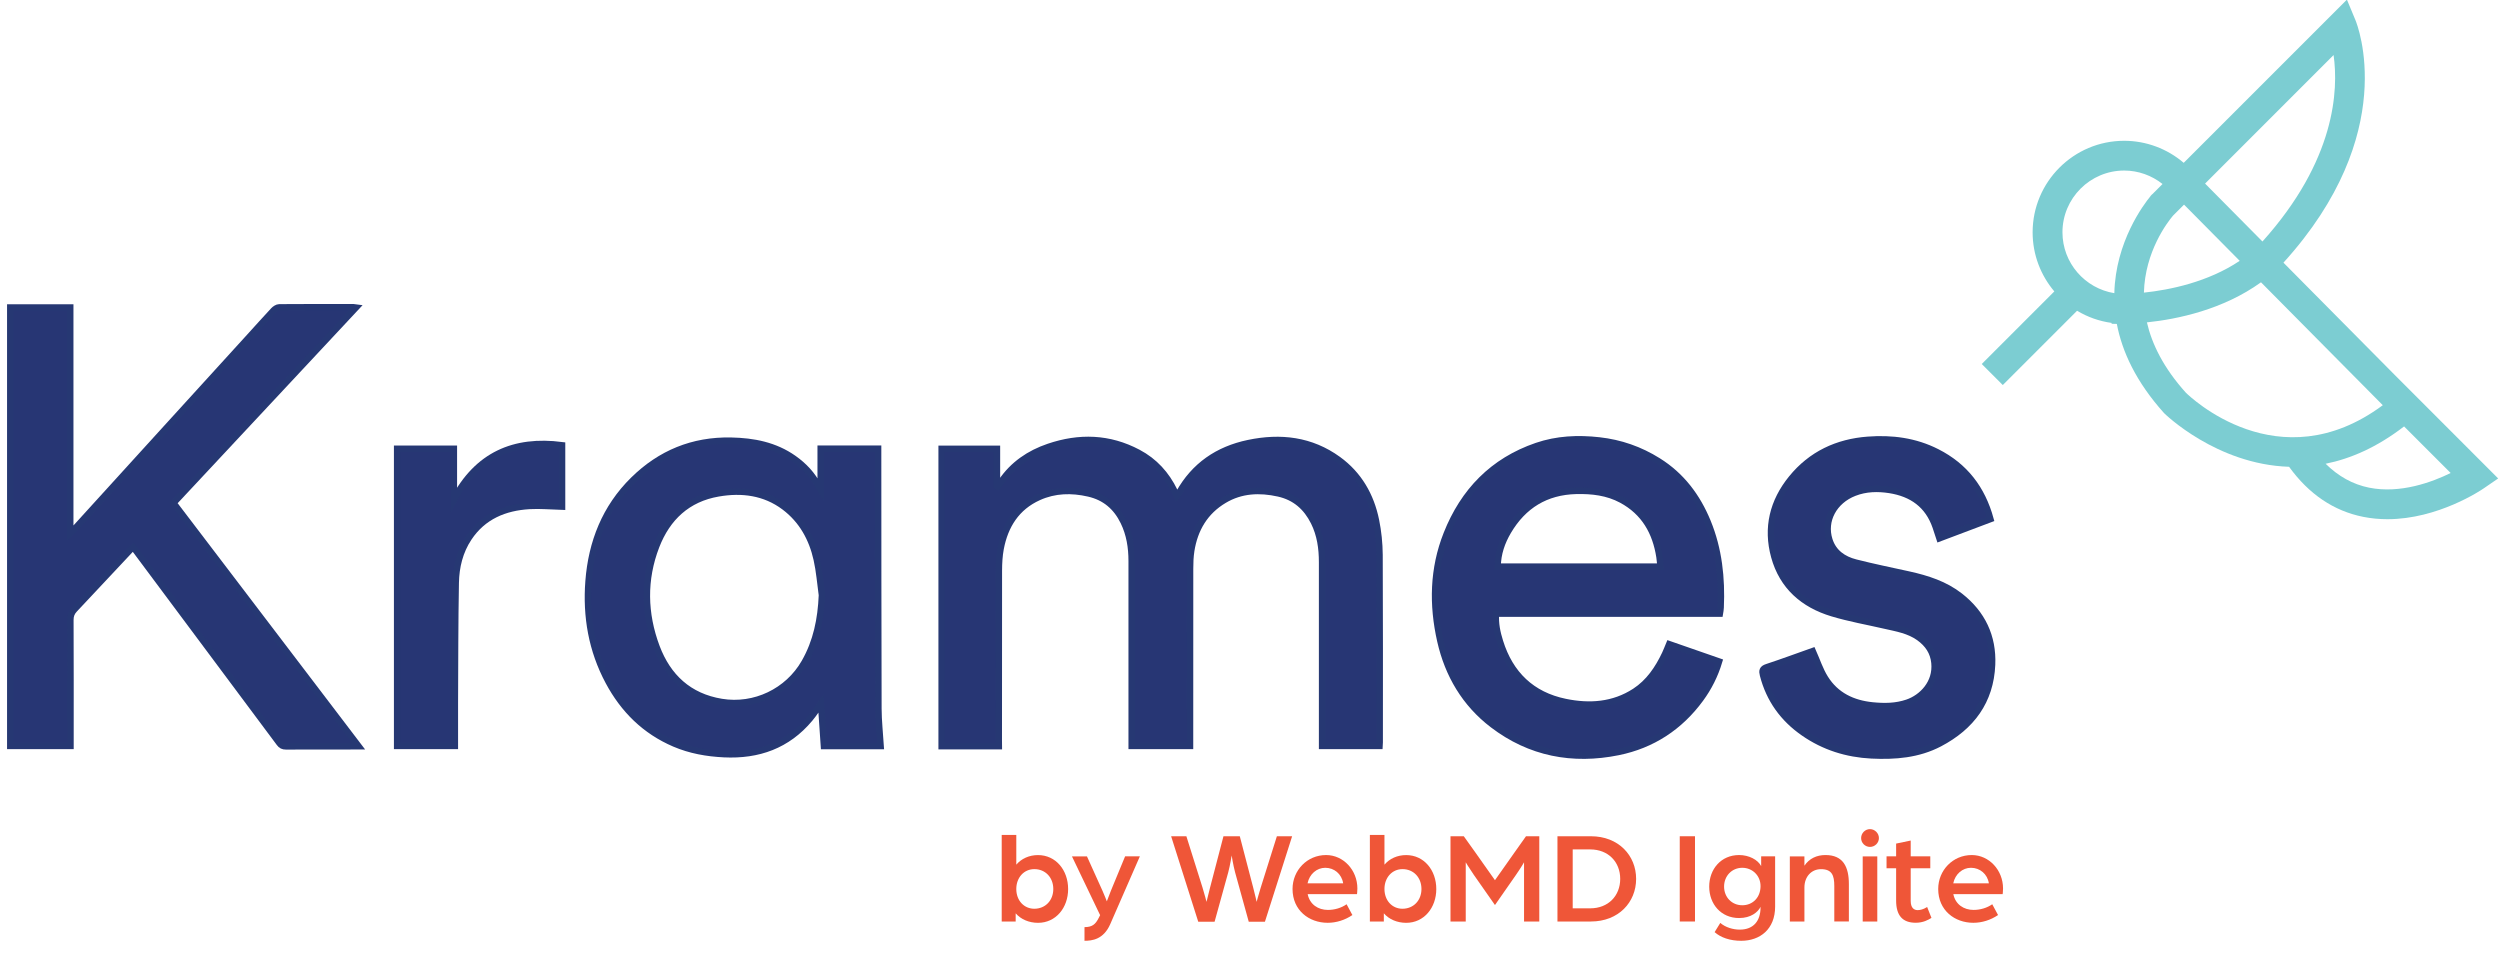 <?xml version="1.0" encoding="utf-8"?>
<!-- Generator: Adobe Illustrator 26.5.0, SVG Export Plug-In . SVG Version: 6.00 Build 0)  -->
<svg version="1.1" id="Layer_1" xmlns="http://www.w3.org/2000/svg" xmlns:xlink="http://www.w3.org/1999/xlink" x="0px" y="0px"
	 viewBox="0 0 600 229.98" style="enable-background:new 0 0 600 229.98;" xml:space="preserve">
<style type="text/css">
	.st0{fill:#273674;stroke:#263873;stroke-width:1.537;stroke-miterlimit:10;}
	.st1{fill:#EF5638;}
	.st2{fill:#7CCDD2;}
</style>
<g>
	<path class="st0" d="M86.08,179.11c-0.55,0-0.86,0-1.18,0c-5.43,0-10.86-0.01-16.29,0.02c-0.7,0-1.12-0.2-1.55-0.78
		c-11.47-15.42-22.97-30.82-34.47-46.23c-0.18-0.24-0.37-0.46-0.62-0.77c-0.23,0.2-0.47,0.36-0.65,0.56
		c-4.47,4.77-8.93,9.55-13.42,14.31c-0.7,0.74-1.01,1.49-1.01,2.55c0.05,9.77,0.03,19.53,0.03,29.3c0,0.29,0,0.59,0,0.96
		c-4.83,0-9.6,0-14.46,0c0-35.05,0-70.12,0-105.24c4.8,0,9.55,0,14.4,0c0,17.97,0,35.93,0,54.14c0.41-0.37,0.65-0.55,0.85-0.77
		c7.05-7.75,14.1-15.5,21.15-23.25c7-7.69,14.01-15.38,21.01-23.07c1.93-2.12,3.83-4.25,5.78-6.34c0.34-0.36,0.9-0.73,1.36-0.74
		c5.95-0.05,11.9-0.03,17.85-0.03c0.11,0,0.21,0.03,0.58,0.08c-14.64,15.68-29.18,31.24-43.81,46.91
		C56.39,140.12,71.16,159.53,86.08,179.11z"/>
	<path class="st0" d="M239.73,179.08c-4.67,0-9.17,0-13.74,0c0-23.78,0-47.53,0-71.37c4.39,0,8.78,0,13.28,0c0,3.01,0,6,0,8.98
		c0.07,0.03,0.15,0.06,0.22,0.09c0.28-0.4,0.57-0.79,0.84-1.19c2.8-4.13,6.71-6.78,11.36-8.36c7.33-2.49,14.5-2.29,21.45,1.39
		c3.95,2.09,6.78,5.23,8.72,9.21c0.18,0.36,0.35,0.72,0.57,1.17c0.2-0.26,0.39-0.43,0.51-0.65c3.69-6.6,9.33-10.47,16.68-12.01
		c7.73-1.62,15.03-0.77,21.54,3.95c4.96,3.6,7.86,8.65,9.07,14.59c0.55,2.71,0.84,5.51,0.86,8.28c0.08,15,0.04,30.01,0.04,45.01
		c0,0.26-0.02,0.51-0.04,0.85c-4.58,0-9.12,0-13.79,0c0-0.49,0-0.96,0-1.43c0-14.22,0-28.45,0-42.67c0-3.33-0.45-6.57-1.96-9.61
		c-1.79-3.59-4.51-6-8.5-6.89c-4.54-1.01-8.97-0.82-13.04,1.6c-4.6,2.73-7.09,6.95-7.91,12.17c-0.22,1.42-0.27,2.88-0.27,4.32
		c-0.02,13.7-0.01,27.41-0.01,41.11c0,0.44,0,0.88,0,1.4c-4.67,0-9.26,0-14.01,0c0-0.4,0-0.83,0-1.26c0-14.37-0.01-28.75,0-43.12
		c0-3.26-0.49-6.41-1.93-9.38c-1.74-3.58-4.44-5.93-8.39-6.83c-4.1-0.94-8.15-0.85-12,0.89c-5.3,2.39-8.08,6.8-9.13,12.36
		c-0.32,1.7-0.41,3.47-0.42,5.2c-0.03,13.59-0.02,27.19-0.02,40.78C239.73,178.1,239.73,178.54,239.73,179.08z"/>
	<path class="st0" d="M196.96,117.55c0-3.5,0-6.65,0-9.87c4.58,0,9.1,0,13.79,0c0,0.49,0,0.95,0,1.42
		c0.01,20.31,0.01,40.63,0.07,60.94c0.01,2.99,0.35,5.98,0.54,9.02c-4.44,0-8.89,0-13.62,0c-0.23-3.45-0.47-6.9-0.7-10.26
		c-0.85,1.18-1.69,2.51-2.7,3.71c-5.37,6.41-12.36,8.89-20.57,8.49c-4.11-0.2-8.09-0.9-11.9-2.53c-7.09-3.04-12.22-8.14-15.82-14.86
		c-4.05-7.55-5.44-15.67-4.8-24.1c0.71-9.33,3.99-17.69,10.78-24.36c6.47-6.36,14.25-9.57,23.4-9.39
		c5.41,0.11,10.54,1.09,15.06,4.28c2.47,1.74,4.48,3.88,5.87,6.58C196.49,116.85,196.64,117.05,196.96,117.55z M197.26,142.84
		c-0.4-2.85-0.61-5.75-1.24-8.55c-1.12-5.05-3.54-9.45-7.75-12.62c-4.75-3.56-10.22-4.24-15.89-3.26
		c-7.38,1.27-12.23,5.83-14.87,12.64c-3.11,8.03-2.93,16.23,0.07,24.23c2.7,7.17,7.75,11.9,15.58,13.19
		c7.94,1.31,15.93-2.52,19.92-9.49C195.95,153.98,197.02,148.57,197.26,142.84z"/>
	<path class="st0" d="M412.76,147.28c-17.95,0-35.79,0-53.73,0c-0.18,2.37,0.3,4.58,0.97,6.71c2.43,7.79,7.6,12.82,15.65,14.48
		c5.82,1.21,11.58,0.82,16.73-2.53c3.35-2.18,5.54-5.42,7.23-8.99c0.35-0.73,0.63-1.5,0.99-2.36c4,1.39,7.96,2.77,11.99,4.17
		c-1,3.32-2.5,6.28-4.48,8.98c-4.95,6.75-11.57,11.09-19.74,12.75c-10.94,2.22-21.16,0.28-30.13-6.57
		c-6.65-5.08-10.71-11.98-12.55-20.07c-1.96-8.67-1.81-17.33,1.51-25.7c4.05-10.23,11.09-17.52,21.63-21.13
		c4.85-1.66,9.87-1.89,14.96-1.32c5.11,0.57,9.81,2.21,14.15,4.93c5.63,3.51,9.4,8.55,11.89,14.59c2.72,6.61,3.44,13.53,3.13,20.61
		C412.96,146.27,412.85,146.71,412.76,147.28z M359.43,135.99c13.1,0,26.05,0,39.09,0c-0.09-0.83-0.13-1.57-0.24-2.3
		c-0.91-5.97-3.64-10.78-9.1-13.72c-3.39-1.83-7.1-2.25-10.9-2.16c-7.26,0.18-12.66,3.51-16.32,9.7
		C360.44,130.09,359.47,132.87,359.43,135.99z"/>
	<path class="st0" d="M435.06,156.25c1.02,2.29,1.74,4.57,2.98,6.54c2.58,4.13,6.6,6.03,11.35,6.51c2.83,0.28,5.63,0.27,8.37-0.67
		c3.55-1.21,6.98-4.71,6.51-9.53c-0.25-2.62-1.59-4.56-3.67-6.06c-2.46-1.77-5.37-2.24-8.22-2.89c-4.22-0.97-8.51-1.72-12.65-2.97
		c-6.92-2.09-11.94-6.44-13.91-13.6c-1.9-6.92-0.34-13.24,4.16-18.77c4.71-5.78,10.95-8.71,18.33-9.26
		c5.75-0.43,11.31,0.28,16.55,2.94c6.7,3.4,10.84,8.78,12.85,16.09c-4.07,1.54-8.11,3.06-12.25,4.62c-0.31-0.94-0.59-1.84-0.9-2.74
		c-1.81-5.29-5.69-8.03-11.07-8.87c-2.86-0.44-5.69-0.38-8.44,0.69c-4.91,1.9-7.47,6.67-6,11.29c0.97,3.06,3.35,4.68,6.27,5.43
		c4.23,1.08,8.52,1.95,12.79,2.89c4.42,0.98,8.68,2.34,12.3,5.17c5.33,4.17,7.98,9.72,7.69,16.46c-0.37,8.78-4.97,14.91-12.6,18.92
		c-5.13,2.69-10.69,3.13-16.36,2.85c-5.91-0.3-11.37-2.01-16.25-5.4c-4.95-3.43-8.26-8.02-9.77-13.88
		c-0.26-1.01-0.19-1.53,0.98-1.91C427.85,158.87,431.57,157.48,435.06,156.25z"/>
	<path class="st0" d="M108.93,107.69c0,4.05,0,8,0,12.22c5.65-10.7,14.43-14.55,25.97-13.06c0,5.02,0,9.9,0,14.76
		c-2.64-0.07-5.24-0.33-7.81-0.18c-5.98,0.35-11.15,2.49-14.59,7.67c-2.15,3.23-3.05,6.95-3.12,10.76
		c-0.18,9.65-0.16,19.3-0.21,28.95c-0.02,3.38,0,6.75,0,10.22c-4.64,0-9.22,0-13.86,0c0-23.77,0-47.52,0-71.34
		C99.81,107.69,104.29,107.69,108.93,107.69z"/>
	<g>
		<path class="st1" d="M243.76,219.2v1.96h-3.35v-20.77h3.5v7.13c1.23-1.45,3.09-2.3,5.21-2.3c4.29,0,7.23,3.63,7.23,8.15
			c0,4.48-2.94,8.11-7.23,8.11C246.95,221.47,245.02,220.65,243.76,219.2z M252.79,213.36c0-2.75-1.89-4.77-4.55-4.77
			c-2.49,0-4.33,2.02-4.33,4.77c0,2.78,1.86,4.74,4.33,4.74C250.9,218.09,252.79,216.1,252.79,213.36z"/>
		<path class="st1" d="M260.27,222.51c1.86,0,2.65-0.66,3.44-2.24l0.32-0.63l-6.76-14.11h3.6l3.76,8.33
			c0.47,1.04,1.01,2.46,1.01,2.46s0.69-1.83,1.01-2.62l3.38-8.18h3.54l-7.13,16.32c-1.61,3.63-4.33,3.95-6.16,3.95V222.51z"/>
		<path class="st1" d="M281.07,200.7h3.66l3.88,12.34c0.51,1.61,0.95,3.41,0.95,3.41s0.44-1.77,0.85-3.41l3.22-12.34h3.92
			l3.22,12.34c0.44,1.64,0.82,3.41,0.82,3.41s0.47-1.77,0.98-3.41l3.88-12.34h3.66l-6.53,20.52h-3.88l-3.28-11.87
			c-0.47-1.77-0.82-4.04-0.82-4.04s-0.35,2.27-0.82,4.04l-3.28,11.87h-3.92L281.07,200.7z"/>
		<path class="st1" d="M310.21,213.36c0-4.48,3.5-8.15,8.05-8.15c4.17,0,7.51,3.63,7.51,8.02c0,0.66-0.09,1.36-0.09,1.36h-11.84
			c0.5,2.49,2.53,3.79,4.86,3.79c1.58,0,3.22-0.47,4.48-1.36l1.39,2.59c-1.77,1.2-3.85,1.86-5.94,1.86
			C314.19,221.47,310.21,218.5,310.21,213.36z M322.36,212c-0.35-2.24-2.15-3.73-4.29-3.73c-2.02,0-3.79,1.48-4.26,3.73H322.36z"/>
		<path class="st1" d="M332.12,219.2v1.96h-3.35v-20.77h3.5v7.13c1.23-1.45,3.09-2.3,5.21-2.3c4.29,0,7.23,3.63,7.23,8.15
			c0,4.48-2.94,8.11-7.23,8.11C335.31,221.47,333.38,220.65,332.12,219.2z M341.15,213.36c0-2.75-1.89-4.77-4.55-4.77
			c-2.49,0-4.33,2.02-4.33,4.77c0,2.78,1.86,4.74,4.33,4.74C339.25,218.09,341.15,216.1,341.15,213.36z"/>
		<path class="st1" d="M348.12,200.7h3.19l2.84,3.98c1.45,2.02,4.64,6.57,4.64,6.57s3.19-4.51,4.61-6.54l2.84-4.01h3.19v20.46h-3.66
			v-14.21c0,0-0.63,1.14-1.96,3.06l-5.02,7.2l-5.08-7.26c-1.26-1.83-1.93-3-1.93-3v14.21h-3.66V200.7z"/>
		<path class="st1" d="M373.79,200.7h8.02c6.66,0,10.86,4.64,10.86,10.23s-4.2,10.23-10.86,10.23h-8.02V200.7z M381.65,218
			c4.33,0,7.2-3,7.2-7.07c0-4.07-2.87-7.07-7.2-7.07h-4.2V218H381.65z"/>
		<path class="st1" d="M403.14,200.7h3.66v20.46h-3.66V200.7z"/>
		<path class="st1" d="M411.51,223.71l1.36-2.21c1.23,1.07,3.06,1.61,4.67,1.61c3.35,0,4.99-2.15,4.99-5.33v-0.13
			c-0.63,1.26-2.3,2.68-5.15,2.68c-4.33,0-7.17-3.35-7.17-7.54s2.84-7.58,7.17-7.58c2.37,0,4.48,1.11,5.3,2.65v-2.34h3.35v12.06
			c0,5.46-3.66,8.21-8.14,8.21C415.2,225.79,412.96,225.01,411.51,223.71z M422.53,212.66c0-2.49-1.93-4.39-4.39-4.39
			c-2.46,0-4.36,1.93-4.36,4.51s1.89,4.48,4.36,4.48C420.66,217.27,422.53,215.38,422.53,212.66z"/>
		<path class="st1" d="M429.56,205.53h3.5v2.24c1.17-1.74,2.97-2.56,5.05-2.56c4.23,0,5.62,2.81,5.62,6.98v8.97h-3.5v-8.52
			c0-2.56-0.57-4.04-3.19-4.04c-2.3,0-3.98,1.8-3.98,4.39v8.18h-3.5V205.53z"/>
		<path class="st1" d="M446.67,201.14c0-1.17,0.95-2.15,2.12-2.15c1.17,0,2.15,0.98,2.15,2.15s-0.98,2.12-2.15,2.12
			C447.62,203.25,446.67,202.31,446.67,201.14z M447.05,205.53h3.5v15.63h-3.5V205.53z"/>
		<path class="st1" d="M455.07,216.13v-7.74h-2.3v-2.87h2.3v-3.06l3.5-0.73v3.79h4.7v2.87h-4.7v7.83c0,1.67,0.79,2.21,1.67,2.21
			c1.23,0,2.27-0.76,2.27-0.76l1.04,2.62c-0.73,0.47-1.99,1.17-3.76,1.17C456.62,221.47,455.07,219.73,455.07,216.13z"/>
		<path class="st1" d="M465.17,213.36c0-4.48,3.5-8.15,8.05-8.15c4.17,0,7.51,3.63,7.51,8.02c0,0.66-0.09,1.36-0.09,1.36H468.8
			c0.5,2.49,2.53,3.79,4.86,3.79c1.58,0,3.22-0.47,4.48-1.36l1.39,2.59c-1.77,1.2-3.85,1.86-5.94,1.86
			C469.15,221.47,465.17,218.5,465.17,213.36z M477.33,212c-0.35-2.24-2.15-3.73-4.29-3.73c-2.02,0-3.79,1.48-4.26,3.73H477.33z"/>
	</g>
	<path class="st2" d="M574.7,89.95L574.7,89.95l-26.67-26.91c28.12-31.01,17.74-57.09,17.28-58.2l-2.05-4.93l-39.17,39.17
		c-3.96-3.39-9.03-5.29-14.29-5.29c-12.11,0-21.97,9.85-21.97,21.97c0,5.4,1.97,10.35,5.21,14.18l-17.42,17.42l5.05,5.05
		l17.83-17.83c2.49,1.5,5.29,2.51,8.29,2.92l-0.01,0.21c0.12,0.01,0.57,0.02,1.26,0.03c1.26,6.62,4.59,13.9,11.35,21.42
		c0.19,0.19,12.58,12.31,29.99,12.87c4.74,6.56,10.72,10.61,17.82,12.02c1.95,0.39,3.89,0.56,5.78,0.56
		c12.18,0,22.54-7.01,23.04-7.35l3.54-2.43L574.7,89.95z M521.51,51.77l2.66-2.66l13.36,13.49c-7.63,5.11-16.74,6.97-22.99,7.63
		C514.8,60.34,520.19,53.34,521.51,51.77z M542.99,57.96l-13.77-13.9l30.84-30.85C561.25,21.6,560.54,38.44,542.99,57.96z
		 M509.81,40.93c3.36,0,6.6,1.17,9.2,3.23l-2.49,2.49l-0.02-0.02c-0.01,0.01-0.09,0.1-0.21,0.24l-0.18,0.18l0.02,0.02
		c-1.67,2.03-8.4,10.96-8.69,23.29c-7.05-1.14-12.45-7.25-12.45-14.61C494.99,47.58,501.64,40.93,509.81,40.93z M515.26,77.37
		c7.37-0.77,18.26-3.05,27.38-9.62l29.23,29.5c-25.04,18.56-46.46-2.21-47.27-3.01C519.24,88.29,516.46,82.58,515.26,77.37z
		 M568.58,117.04c-3.91-0.79-7.39-2.73-10.43-5.74c5.97-1.2,12.32-3.94,18.83-8.96l11.18,11.18
		C583.73,115.7,576.07,118.55,568.58,117.04z"/>
</g>
</svg>
